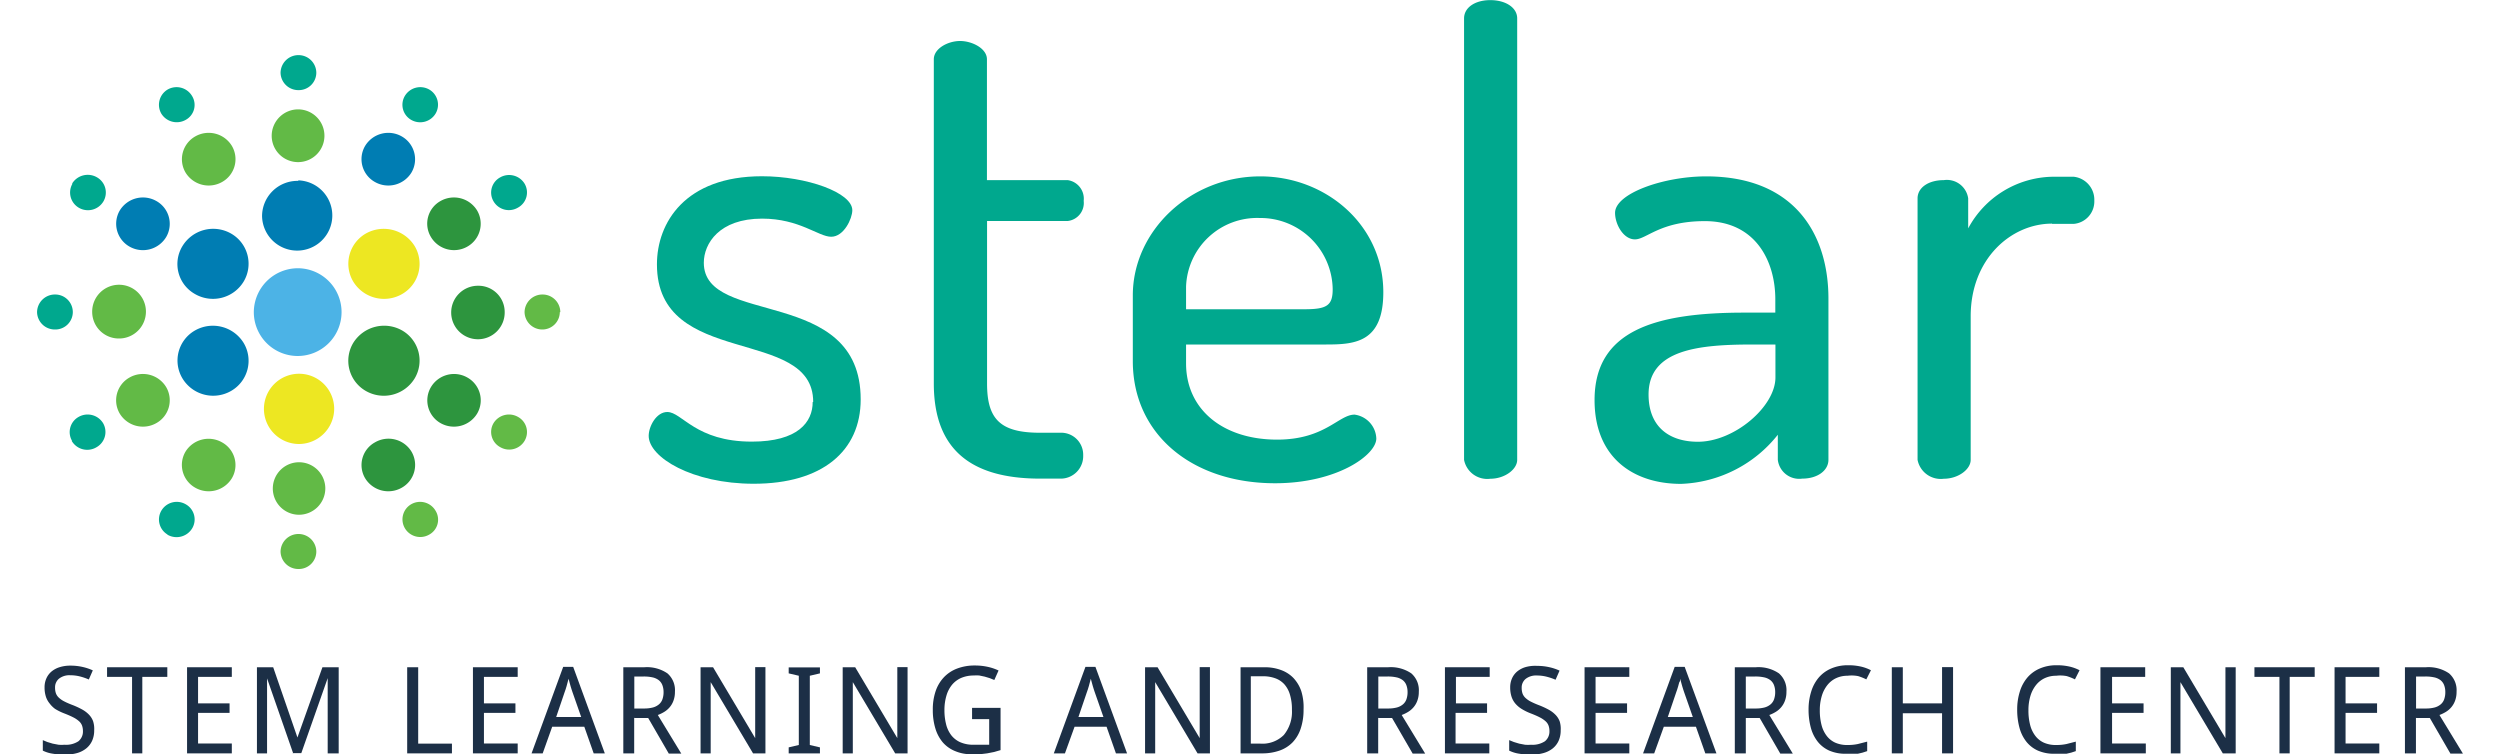 <svg width="200px" id="Layer_1" data-name="Layer 1" xmlns="http://www.w3.org/2000/svg" viewBox="0 0 194.07 60.36"><defs><style>.cls-1{fill:#007db3;}.cls-2{fill:#62ba46;}.cls-3{fill:#00a88e;}.cls-4{fill:#ede722;}.cls-5{fill:#2d953e;}.cls-6{fill:#4cb3e6;}.cls-7{fill:none;}.cls-8{fill:#1c2f46;}</style></defs><title>STELAR-WEB</title><path class="cls-1" d="M151.92,90.16A2.81,2.81,0,1,1,149,93a2.83,2.83,0,0,1,2.87-2.8" transform="translate(-131 -75.73)"/><path class="cls-2" d="M151.92,84.48a2.11,2.11,0,1,1-2.15,2.11,2.12,2.12,0,0,1,2.15-2.11" transform="translate(-131 -75.73)"/><path class="cls-3" d="M151.92,80.14a1.42,1.42,0,0,1,1.42,1.41,1.4,1.4,0,0,1-1.42,1.39,1.42,1.42,0,0,1-1.44-1.39,1.43,1.43,0,0,1,1.44-1.41" transform="translate(-131 -75.73)"/><path class="cls-2" d="M143.66,86.64a2.17,2.17,0,0,1,2.93.77,2.09,2.09,0,0,1-.79,2.88,2.17,2.17,0,0,1-2.93-.77,2.1,2.1,0,0,1,.79-2.88" transform="translate(-131 -75.73)"/><path class="cls-3" d="M141.45,82.89a1.44,1.44,0,0,1,1.95.52,1.36,1.36,0,0,1-.51,1.91,1.45,1.45,0,0,1-1.95-.5,1.42,1.42,0,0,1,.51-1.93" transform="translate(-131 -75.73)"/><path class="cls-1" d="M142.63,95.42a2.88,2.88,0,0,1,3.9-1,2.78,2.78,0,0,1,1,3.83,2.87,2.87,0,0,1-3.9,1,2.75,2.75,0,0,1-1-3.83" transform="translate(-131 -75.73)"/><path class="cls-1" d="M137.61,92.58a2.17,2.17,0,0,1,2.93-.77,2.09,2.09,0,0,1,.79,2.88,2.17,2.17,0,0,1-2.93.77,2.1,2.1,0,0,1-.79-2.88" transform="translate(-131 -75.73)"/><path class="cls-3" d="M133.8,90.42a1.47,1.47,0,0,1,2-.5,1.4,1.4,0,0,1,.51,1.92,1.44,1.44,0,0,1-1.95.52,1.41,1.41,0,0,1-.53-1.93" transform="translate(-131 -75.73)"/><path class="cls-2" d="M135.41,100.7a2.15,2.15,0,1,1,2.15,2.11,2.13,2.13,0,0,1-2.15-2.11" transform="translate(-131 -75.73)"/><path class="cls-3" d="M131,100.7a1.43,1.43,0,0,1,1.44-1.41,1.41,1.41,0,0,1,1.42,1.41,1.4,1.4,0,0,1-1.42,1.39A1.42,1.42,0,0,1,131,100.7" transform="translate(-131 -75.73)"/><path class="cls-1" d="M142.63,106a2.77,2.77,0,0,1,1-3.83,2.89,2.89,0,0,1,3.9,1,2.78,2.78,0,0,1-1,3.83,2.87,2.87,0,0,1-3.9-1" transform="translate(-131 -75.73)"/><path class="cls-2" d="M137.61,108.81a2.09,2.09,0,0,1,.79-2.88,2.17,2.17,0,0,1,2.93.77,2.09,2.09,0,0,1-.79,2.88,2.17,2.17,0,0,1-2.93-.77" transform="translate(-131 -75.73)"/><path class="cls-3" d="M133.8,111a1.39,1.39,0,0,1,.53-1.92,1.45,1.45,0,0,1,1.95.5,1.4,1.4,0,0,1-.51,1.92,1.44,1.44,0,0,1-2-.5" transform="translate(-131 -75.73)"/><path class="cls-2" d="M143.66,114.75a2.09,2.09,0,0,1-.79-2.88,2.17,2.17,0,0,1,2.93-.75,2.07,2.07,0,0,1,.79,2.86,2.17,2.17,0,0,1-2.93.77" transform="translate(-131 -75.73)"/><path class="cls-3" d="M141.45,118.5a1.4,1.4,0,0,1-.51-1.91,1.43,1.43,0,0,1,1.95-.52,1.39,1.39,0,0,1,.53,1.91,1.46,1.46,0,0,1-2,.52" transform="translate(-131 -75.73)"/><path class="cls-4" d="M151.92,111.25a2.81,2.81,0,1,1,2.85-2.81,2.83,2.83,0,0,1-2.85,2.81" transform="translate(-131 -75.73)"/><path class="cls-2" d="M151.92,116.91a2.1,2.1,0,1,1,2.14-2.09,2.11,2.11,0,0,1-2.14,2.09" transform="translate(-131 -75.73)"/><path class="cls-2" d="M151.92,121.25a1.42,1.42,0,0,1-1.44-1.39,1.43,1.43,0,0,1,1.44-1.41,1.42,1.42,0,0,1,1.42,1.41,1.4,1.4,0,0,1-1.42,1.39" transform="translate(-131 -75.73)"/><path class="cls-5" d="M160.17,114.75a2.17,2.17,0,0,1-2.93-.77,2.07,2.07,0,0,1,.79-2.86,2.15,2.15,0,0,1,2.93.75,2.09,2.09,0,0,1-.79,2.88" transform="translate(-131 -75.73)"/><path class="cls-2" d="M162.37,118.5a1.43,1.43,0,0,1-1.95-.52,1.4,1.4,0,0,1,.51-1.91,1.43,1.43,0,0,1,1.95.52,1.36,1.36,0,0,1-.51,1.91" transform="translate(-131 -75.73)"/><path class="cls-5" d="M161.21,106a2.89,2.89,0,0,1-3.92,1,2.78,2.78,0,0,1-1-3.83,2.91,2.91,0,0,1,3.92-1,2.78,2.78,0,0,1,1,3.83" transform="translate(-131 -75.73)"/><path class="cls-5" d="M166.21,108.81a2.17,2.17,0,0,1-2.93.77,2.09,2.09,0,0,1-.77-2.88,2.15,2.15,0,0,1,2.91-.77,2.09,2.09,0,0,1,.79,2.88" transform="translate(-131 -75.73)"/><path class="cls-2" d="M170,111a1.43,1.43,0,0,1-1.95.5,1.38,1.38,0,0,1-.53-1.92,1.45,1.45,0,0,1,1.95-.5A1.38,1.38,0,0,1,170,111" transform="translate(-131 -75.73)"/><path class="cls-5" d="M168.41,100.7a2.14,2.14,0,1,1-2.13-2.11,2.1,2.1,0,0,1,2.13,2.11" transform="translate(-131 -75.73)"/><path class="cls-2" d="M172.82,100.7a1.4,1.4,0,0,1-1.42,1.39A1.42,1.42,0,0,1,170,100.7a1.43,1.43,0,0,1,1.44-1.41,1.42,1.42,0,0,1,1.42,1.41" transform="translate(-131 -75.73)"/><path class="cls-4" d="M161.21,95.42a2.78,2.78,0,0,1-1,3.83,2.89,2.89,0,0,1-3.92-1,2.79,2.79,0,0,1,1-3.83,2.91,2.91,0,0,1,3.92,1" transform="translate(-131 -75.73)"/><path class="cls-5" d="M166.21,92.58a2.1,2.1,0,0,1-.79,2.88,2.15,2.15,0,0,1-2.91-.77,2.07,2.07,0,0,1,.77-2.88,2.17,2.17,0,0,1,2.93.77" transform="translate(-131 -75.73)"/><path class="cls-3" d="M170,90.42a1.38,1.38,0,0,1-.53,1.92,1.42,1.42,0,0,1-1.95-.5,1.38,1.38,0,0,1,.53-1.92,1.45,1.45,0,0,1,1.95.5" transform="translate(-131 -75.73)"/><path class="cls-1" d="M160.17,86.64a2.1,2.1,0,0,1,.79,2.88,2.17,2.17,0,0,1-2.93.77,2.09,2.09,0,0,1-.79-2.88,2.17,2.17,0,0,1,2.93-.77" transform="translate(-131 -75.73)"/><path class="cls-3" d="M162.37,82.89a1.4,1.4,0,0,1,.51,1.93,1.44,1.44,0,0,1-1.95.5,1.39,1.39,0,0,1-.51-1.91,1.44,1.44,0,0,1,1.95-.52" transform="translate(-131 -75.73)"/><path class="cls-6" d="M151.92,97.19a3.51,3.51,0,1,1-3.58,3.52,3.53,3.53,0,0,1,3.58-3.52" transform="translate(-131 -75.73)"/><rect class="cls-7" width="164.59" height="57.47"/><path class="cls-3" d="M193.09,107.88c0-6.1-12.5-2.62-12.5-11,0-3.33,2.25-7.05,8.4-7.05,3.59,0,7.23,1.31,7.23,2.72,0,0.66-.67,2.12-1.69,2.12S192,93.22,189,93.22c-3.43,0-4.66,2-4.66,3.53,0,5.14,12.55,1.81,12.55,10.93,0,4.13-3.07,6.75-8.56,6.75-4.92,0-8.4-2.12-8.4-3.83,0-.76.61-1.91,1.49-1.91,1.18,0,2.25,2.37,6.76,2.37,3.69,0,4.87-1.56,4.87-3.17" transform="translate(-131 -75.73)"/><path class="cls-3" d="M207,106.42c0,2.87,1.08,3.93,4.25,3.93h1.59a1.76,1.76,0,0,1,1.85,1.81,1.8,1.8,0,0,1-1.85,1.86h-1.59c-5.53,0-8.51-2.32-8.51-7.61V80.47c0-.86,1.13-1.46,2.1-1.46s2.15,0.6,2.15,1.46v9.67h6.46a1.5,1.5,0,0,1,1.28,1.66,1.45,1.45,0,0,1-1.28,1.61H207v13Z" transform="translate(-131 -75.73)"/><path class="cls-3" d="M232.4,100.47c1.79,0,2.25-.3,2.25-1.61a5.78,5.78,0,0,0-5.84-5.69,5.69,5.69,0,0,0-5.89,5.49v1.81h9.48Zm6.3-1.36c0,4-2.25,4.18-4.56,4.18H222.92v1.51c0,3.73,3,6.1,7.28,6.1,3.84,0,4.92-2,6.2-2a2,2,0,0,1,1.74,1.91c0,1.31-3.13,3.58-8.1,3.58-6.66,0-11.38-3.93-11.38-9.77V99.36c0-5.14,4.56-9.52,10.2-9.52,5.23,0,9.84,3.88,9.84,9.27" transform="translate(-131 -75.73)"/><path class="cls-3" d="M249.41,77.2v35.32c0,0.76-1,1.51-2.15,1.51a1.89,1.89,0,0,1-2.1-1.51V77.2c0-.86.87-1.46,2.1-1.46s2.15,0.6,2.15,1.46" transform="translate(-131 -75.73)"/><path class="cls-3" d="M270.06,103.29h-1.79c-4.36,0-8.35.4-8.35,4,0,2.62,1.69,3.78,3.95,3.78,2.92,0,6.2-2.82,6.2-5.14v-2.62Zm4.25-3.68v12.9c0,0.86-.87,1.51-2.1,1.51a1.72,1.72,0,0,1-1.95-1.51v-2a10.35,10.35,0,0,1-7.74,3.93c-3.84,0-6.92-2.12-6.92-6.7,0-5.59,4.87-7,12-7h2.46V99.67c0-3-1.54-6.25-5.64-6.25-3.59,0-4.66,1.46-5.59,1.46s-1.59-1.21-1.59-2.12c0-1.56,3.89-2.92,7.28-2.92,7.17,0,9.79,4.74,9.79,9.77" transform="translate(-131 -75.73)"/><path class="cls-3" d="M292.2,93.62c-3.28,0-6.51,2.82-6.51,7.41v11.49c0,0.76-1,1.51-2.15,1.51a1.89,1.89,0,0,1-2.1-1.51V91.6c0-.86.87-1.46,2.1-1.46a1.72,1.72,0,0,1,1.95,1.46V94a7.81,7.81,0,0,1,6.71-4.13h1.74a1.85,1.85,0,0,1,1.64,1.91,1.8,1.8,0,0,1-1.64,1.86H292.2Z" transform="translate(-131 -75.73)"/><rect class="cls-7" width="164.59" height="57.47"/><path class="cls-8" d="M135.57,134.16a2,2,0,0,1-.16.82,1.68,1.68,0,0,1-.46.61,2.06,2.06,0,0,1-.73.38,3.42,3.42,0,0,1-1,.13,5.46,5.46,0,0,1-1-.08,2.66,2.66,0,0,1-.76-0.24v-0.84l0.36,0.15,0.43,0.13,0.47,0.09a3.28,3.28,0,0,0,.48,0,1.8,1.8,0,0,0,1.11-.28,1,1,0,0,0,.36-0.81,1.31,1.31,0,0,0-.07-0.44,0.88,0.88,0,0,0-.24-0.35,2.14,2.14,0,0,0-.46-0.31q-0.29-.15-0.73-0.32a4.29,4.29,0,0,1-.73-0.36A2.09,2.09,0,0,1,132,132a1.63,1.63,0,0,1-.3-0.56,2.38,2.38,0,0,1-.1-0.71,1.74,1.74,0,0,1,.15-0.74,1.54,1.54,0,0,1,.42-0.55,1.91,1.91,0,0,1,.65-0.34,2.82,2.82,0,0,1,.84-0.12,4.38,4.38,0,0,1,1,.11,4.07,4.07,0,0,1,.8.27l-0.32.73a4.56,4.56,0,0,0-.69-0.24,3.18,3.18,0,0,0-.8-0.1,1.34,1.34,0,0,0-.89.27,0.89,0.89,0,0,0-.32.72,1.36,1.36,0,0,0,.07.46,0.92,0.92,0,0,0,.24.35,1.86,1.86,0,0,0,.44.3q0.27,0.14.67,0.29a6.38,6.38,0,0,1,.75.35,2.26,2.26,0,0,1,.54.41,1.51,1.51,0,0,1,.33.52A2,2,0,0,1,135.57,134.16Z" transform="translate(-131 -75.73)"/><path class="cls-8" d="M139.48,136H138.6v-6.12h-2v-0.77h4.82v0.77h-2V136Z" transform="translate(-131 -75.73)"/><path class="cls-8" d="M146.59,136H143v-6.89h3.58v0.77h-2.7V132h2.52v0.76h-2.52v2.45h2.7V136Z" transform="translate(-131 -75.73)"/><path class="cls-8" d="M151.49,136l-2.09-6h0c0,0.23,0,.46,0,0.69s0,0.41,0,.62,0,0.42,0,.6V136h-0.81v-6.89h1.3l1.94,5.62h0l2-5.62h1.3V136h-0.88v-4.18q0-.24,0-0.56t0-.6q0-.33,0-0.68h0l-2.11,6h-0.72Z" transform="translate(-131 -75.73)"/><path class="cls-8" d="M160.61,136v-6.89h0.88v6.11h2.7V136h-3.58Z" transform="translate(-131 -75.73)"/><path class="cls-8" d="M169.45,136h-3.58v-6.89h3.58v0.77h-2.7V132h2.52v0.76h-2.52v2.45h2.7V136Z" transform="translate(-131 -75.73)"/><path class="cls-8" d="M175.53,136l-0.75-2.13h-2.57L171.45,136h-0.89l2.53-6.92h0.8l2.53,6.92h-0.9Zm-1-2.91-0.7-2-0.07-.21-0.08-.26-0.08-.29-0.08-.3-0.08.3-0.08.3-0.08.26-0.07.2-0.68,2h2Z" transform="translate(-131 -75.73)"/><path class="cls-8" d="M178.77,133.15V136H177.9v-6.89h1.68a2.91,2.91,0,0,1,1.85.49,1.78,1.78,0,0,1,.6,1.47,2,2,0,0,1-.12.72,1.69,1.69,0,0,1-.31.53,1.78,1.78,0,0,1-.44.37,2.9,2.9,0,0,1-.5.24l1.88,3.09h-1l-1.65-2.85h-1.08Zm0-.74h0.77a2.74,2.74,0,0,0,.72-0.08,1.26,1.26,0,0,0,.49-0.25,0.94,0.94,0,0,0,.28-0.41,1.68,1.68,0,0,0,.09-0.57,1.52,1.52,0,0,0-.1-0.57,0.92,0.92,0,0,0-.29-0.39,1.26,1.26,0,0,0-.49-0.22,3.23,3.23,0,0,0-.71-0.07h-0.75v2.55Z" transform="translate(-131 -75.73)"/><path class="cls-8" d="M189.28,136h-1l-3.39-5.7h0c0,0.24,0,.48,0,0.72s0,0.42,0,.64,0,0.42,0,.6V136h-0.81v-6.89h1l3.37,5.67h0q0-.36,0-0.71,0-.15,0-0.31v-0.32c0-.1,0-0.21,0-0.3s0-.19,0-0.27v-3.77h0.82V136Z" transform="translate(-131 -75.73)"/><path class="cls-8" d="M193.63,136h-2.5v-0.48l0.81-.19v-5.54l-0.81-.19v-0.48h2.5v0.48l-0.81.19v5.54l0.81,0.19V136Z" transform="translate(-131 -75.73)"/><path class="cls-8" d="M200.65,136h-1l-3.39-5.7h0c0,0.24,0,.48,0,0.72s0,0.42,0,.64,0,0.42,0,.6V136h-0.81v-6.89h1l3.37,5.67h0q0-.36,0-0.71,0-.15,0-0.31v-0.32c0-.1,0-0.21,0-0.3s0-.19,0-0.27v-3.77h0.82V136Z" transform="translate(-131 -75.73)"/><path class="cls-8" d="M205.8,132.36h2.28v3.38l-0.52.15L207,136l-0.58.07-0.66,0a3.26,3.26,0,0,1-1.31-.25,2.6,2.6,0,0,1-1-.71,3.12,3.12,0,0,1-.59-1.12,5,5,0,0,1-.2-1.48,4.51,4.51,0,0,1,.22-1.47,3.06,3.06,0,0,1,.65-1.11,2.84,2.84,0,0,1,1.06-.71,3.89,3.89,0,0,1,1.43-.25,4.76,4.76,0,0,1,1,.1,4.07,4.07,0,0,1,.9.3l-0.34.76-0.37-.15-0.4-.12-0.43-.09a2.93,2.93,0,0,0-.44,0,2.55,2.55,0,0,0-1,.19,2,2,0,0,0-.74.55,2.44,2.44,0,0,0-.45.87,4,4,0,0,0-.16,1.16,4.54,4.54,0,0,0,.13,1.12,2.38,2.38,0,0,0,.41.88,1.88,1.88,0,0,0,.73.57,2.6,2.6,0,0,0,1.08.2h0.38l0.32,0,0.28,0,0.25,0v-2.05H205.8v-0.77Z" transform="translate(-131 -75.73)"/><path class="cls-8" d="M217.31,136l-0.75-2.13H214L213.23,136h-0.89l2.53-6.92h0.8l2.53,6.92h-0.9Zm-1-2.91-0.7-2-0.07-.21-0.08-.26-0.08-.29-0.08-.3-0.08.3-0.08.3-0.08.26-0.07.2-0.68,2h2Z" transform="translate(-131 -75.73)"/><path class="cls-8" d="M224.84,136h-1l-3.39-5.7h0c0,0.24,0,.48,0,0.72s0,0.42,0,.64,0,0.42,0,.6V136h-0.81v-6.89h1l3.37,5.67h0q0-.36,0-0.71,0-.15,0-0.31v-0.32c0-.1,0-0.21,0-0.3s0-.19,0-0.27v-3.77h0.82V136Z" transform="translate(-131 -75.73)"/><path class="cls-8" d="M232.32,132.49a4.69,4.69,0,0,1-.23,1.53,2.9,2.9,0,0,1-.65,1.1,2.71,2.71,0,0,1-1.05.66A4.21,4.21,0,0,1,229,136h-1.72v-6.89h1.92a3.73,3.73,0,0,1,1.31.22,2.62,2.62,0,0,1,1,.64,2.9,2.9,0,0,1,.63,1.06A4.36,4.36,0,0,1,232.32,132.49Zm-0.93,0a4,4,0,0,0-.16-1.19,2.15,2.15,0,0,0-.45-0.83,1.82,1.82,0,0,0-.73-0.48,2.87,2.87,0,0,0-1-.16h-0.95v5.39h0.76a2.42,2.42,0,0,0,1.88-.69A2.92,2.92,0,0,0,231.39,132.52Z" transform="translate(-131 -75.73)"/><path class="cls-8" d="M238.29,133.15V136h-0.88v-6.89h1.68a2.91,2.91,0,0,1,1.85.49,1.78,1.78,0,0,1,.6,1.47,2,2,0,0,1-.12.72,1.69,1.69,0,0,1-.31.53,1.78,1.78,0,0,1-.44.37,2.9,2.9,0,0,1-.5.24l1.88,3.09h-1l-1.65-2.85h-1.08Zm0-.74h0.77a2.74,2.74,0,0,0,.72-0.08,1.26,1.26,0,0,0,.49-0.25,0.94,0.94,0,0,0,.28-0.41,1.68,1.68,0,0,0,.09-0.57,1.52,1.52,0,0,0-.1-0.57,0.92,0.92,0,0,0-.29-0.39,1.26,1.26,0,0,0-.49-0.22,3.23,3.23,0,0,0-.71-0.07h-0.75v2.55Z" transform="translate(-131 -75.73)"/><path class="cls-8" d="M247.21,136h-3.58v-6.89h3.58v0.77h-2.7V132H247v0.76h-2.52v2.45h2.7V136Z" transform="translate(-131 -75.73)"/><path class="cls-8" d="M252.89,134.16a2,2,0,0,1-.16.82,1.68,1.68,0,0,1-.46.61,2.07,2.07,0,0,1-.74.38,3.42,3.42,0,0,1-1,.13,5.46,5.46,0,0,1-1-.08,2.67,2.67,0,0,1-.76-0.24v-0.84l0.37,0.15,0.43,0.13,0.47,0.09a3.28,3.28,0,0,0,.48,0,1.8,1.8,0,0,0,1.11-.28,1,1,0,0,0,.36-0.81,1.29,1.29,0,0,0-.07-0.44,0.87,0.87,0,0,0-.24-0.35,2.12,2.12,0,0,0-.46-0.31q-0.29-.15-0.73-0.32a4.33,4.33,0,0,1-.73-0.36,2.12,2.12,0,0,1-.51-0.44,1.65,1.65,0,0,1-.3-0.56,2.38,2.38,0,0,1-.1-0.71,1.74,1.74,0,0,1,.15-0.74,1.54,1.54,0,0,1,.42-0.55,1.91,1.91,0,0,1,.65-0.34A2.83,2.83,0,0,1,251,129a4.37,4.37,0,0,1,1,.11,4,4,0,0,1,.8.27l-0.32.73a4.6,4.6,0,0,0-.7-0.24,3.19,3.19,0,0,0-.8-0.1,1.34,1.34,0,0,0-.89.27,0.89,0.89,0,0,0-.32.72,1.37,1.37,0,0,0,.07.46,0.93,0.93,0,0,0,.24.35,1.84,1.84,0,0,0,.44.3c0.18,0.09.4,0.19,0.67,0.29a6.45,6.45,0,0,1,.75.35,2.25,2.25,0,0,1,.54.41,1.52,1.52,0,0,1,.33.52A2,2,0,0,1,252.89,134.16Z" transform="translate(-131 -75.73)"/><path class="cls-8" d="M258.37,136H254.8v-6.89h3.58v0.77h-2.7V132h2.52v0.76h-2.52v2.45h2.7V136Z" transform="translate(-131 -75.73)"/><path class="cls-8" d="M264.46,136l-0.75-2.13h-2.57L260.37,136h-0.89l2.53-6.92h0.8l2.54,6.92h-0.9Zm-1-2.91-0.7-2-0.07-.21-0.08-.26-0.08-.29-0.08-.3c0,0.1,0,.2-0.08.3l-0.08.3-0.08.26-0.07.2-0.68,2h2Z" transform="translate(-131 -75.73)"/><path class="cls-8" d="M267.7,133.15V136h-0.88v-6.89h1.68a2.91,2.91,0,0,1,1.85.49,1.78,1.78,0,0,1,.6,1.47,2,2,0,0,1-.12.72,1.71,1.71,0,0,1-.31.53,1.79,1.79,0,0,1-.44.37,2.94,2.94,0,0,1-.5.24l1.88,3.09h-1l-1.65-2.85H267.7Zm0-.74h0.77a2.74,2.74,0,0,0,.72-0.08,1.27,1.27,0,0,0,.49-0.25,0.93,0.93,0,0,0,.28-0.41,1.67,1.67,0,0,0,.09-0.57,1.54,1.54,0,0,0-.1-0.57,0.92,0.92,0,0,0-.29-0.39,1.25,1.25,0,0,0-.49-0.22,3.24,3.24,0,0,0-.71-0.07H267.7v2.55Z" transform="translate(-131 -75.73)"/><path class="cls-8" d="M275.84,129.79a2.14,2.14,0,0,0-.91.19,1.94,1.94,0,0,0-.7.55,2.57,2.57,0,0,0-.45.87,3.93,3.93,0,0,0-.16,1.16,4.54,4.54,0,0,0,.14,1.18,2.4,2.4,0,0,0,.42.87,1.79,1.79,0,0,0,.69.54,2.38,2.38,0,0,0,1,.18,3.72,3.72,0,0,0,.8-0.08l0.74-.19v0.76l-0.37.12-0.38.09-0.43,0-0.51,0a3.24,3.24,0,0,1-1.34-.25,2.46,2.46,0,0,1-.93-0.72,3.1,3.1,0,0,1-.55-1.12,5.51,5.51,0,0,1-.18-1.45,4.75,4.75,0,0,1,.21-1.43,3.16,3.16,0,0,1,.6-1.12,2.71,2.71,0,0,1,1-.73,3.33,3.33,0,0,1,1.35-.26,4.43,4.43,0,0,1,1,.1,3.33,3.33,0,0,1,.83.3l-0.37.73a4.19,4.19,0,0,0-.65-0.26A2.66,2.66,0,0,0,275.84,129.79Z" transform="translate(-131 -75.73)"/><path class="cls-8" d="M284.28,136h-0.88v-3.21h-3.14V136h-0.88v-6.89h0.88V132h3.14v-2.9h0.88V136Z" transform="translate(-131 -75.73)"/><path class="cls-8" d="M292.53,129.79a2.14,2.14,0,0,0-.91.19,1.94,1.94,0,0,0-.7.55,2.57,2.57,0,0,0-.45.87,3.93,3.93,0,0,0-.16,1.16,4.54,4.54,0,0,0,.14,1.18,2.4,2.4,0,0,0,.42.87,1.79,1.79,0,0,0,.69.54,2.38,2.38,0,0,0,1,.18,3.72,3.72,0,0,0,.8-0.08l0.74-.19v0.76l-0.37.12-0.38.09-0.43,0-0.51,0a3.24,3.24,0,0,1-1.34-.25,2.46,2.46,0,0,1-.93-0.72,3.1,3.1,0,0,1-.55-1.12,5.51,5.51,0,0,1-.18-1.45,4.75,4.75,0,0,1,.21-1.43,3.16,3.16,0,0,1,.6-1.12,2.71,2.71,0,0,1,1-.73,3.33,3.33,0,0,1,1.35-.26,4.43,4.43,0,0,1,1,.1,3.33,3.33,0,0,1,.83.3l-0.37.73a4.19,4.19,0,0,0-.65-0.26A2.66,2.66,0,0,0,292.53,129.79Z" transform="translate(-131 -75.73)"/><path class="cls-8" d="M299.65,136h-3.58v-6.89h3.58v0.77H297V132h2.52v0.76H297v2.45h2.7V136Z" transform="translate(-131 -75.73)"/><path class="cls-8" d="M306.86,136h-1l-3.39-5.7h0q0,0.36,0,.72c0,0.2,0,.42,0,0.64s0,0.42,0,.6V136H301.7v-6.89h1l3.37,5.67h0c0-.24,0-0.47,0-0.71v-0.62c0-.1,0-0.21,0-0.3s0-.19,0-0.27v-3.77h0.82V136Z" transform="translate(-131 -75.73)"/><path class="cls-8" d="M311.27,136h-0.88v-6.12h-2v-0.77h4.82v0.77h-2V136Z" transform="translate(-131 -75.73)"/><path class="cls-8" d="M318.38,136h-3.58v-6.89h3.58v0.77h-2.7V132h2.52v0.76h-2.52v2.45h2.7V136Z" transform="translate(-131 -75.73)"/><path class="cls-8" d="M321.31,133.15V136h-0.88v-6.89h1.68a2.91,2.91,0,0,1,1.85.49,1.78,1.78,0,0,1,.6,1.47,2,2,0,0,1-.12.72,1.71,1.71,0,0,1-.31.53,1.79,1.79,0,0,1-.44.37,2.94,2.94,0,0,1-.5.24l1.88,3.09h-1l-1.65-2.85h-1.08Zm0-.74h0.77a2.74,2.74,0,0,0,.72-0.08,1.27,1.27,0,0,0,.49-0.25,0.93,0.93,0,0,0,.28-0.41,1.67,1.67,0,0,0,.09-0.57,1.54,1.54,0,0,0-.1-0.57,0.92,0.92,0,0,0-.29-0.39,1.25,1.25,0,0,0-.49-0.22,3.24,3.24,0,0,0-.71-0.07h-0.75v2.55Z" transform="translate(-131 -75.73)"/></svg>
